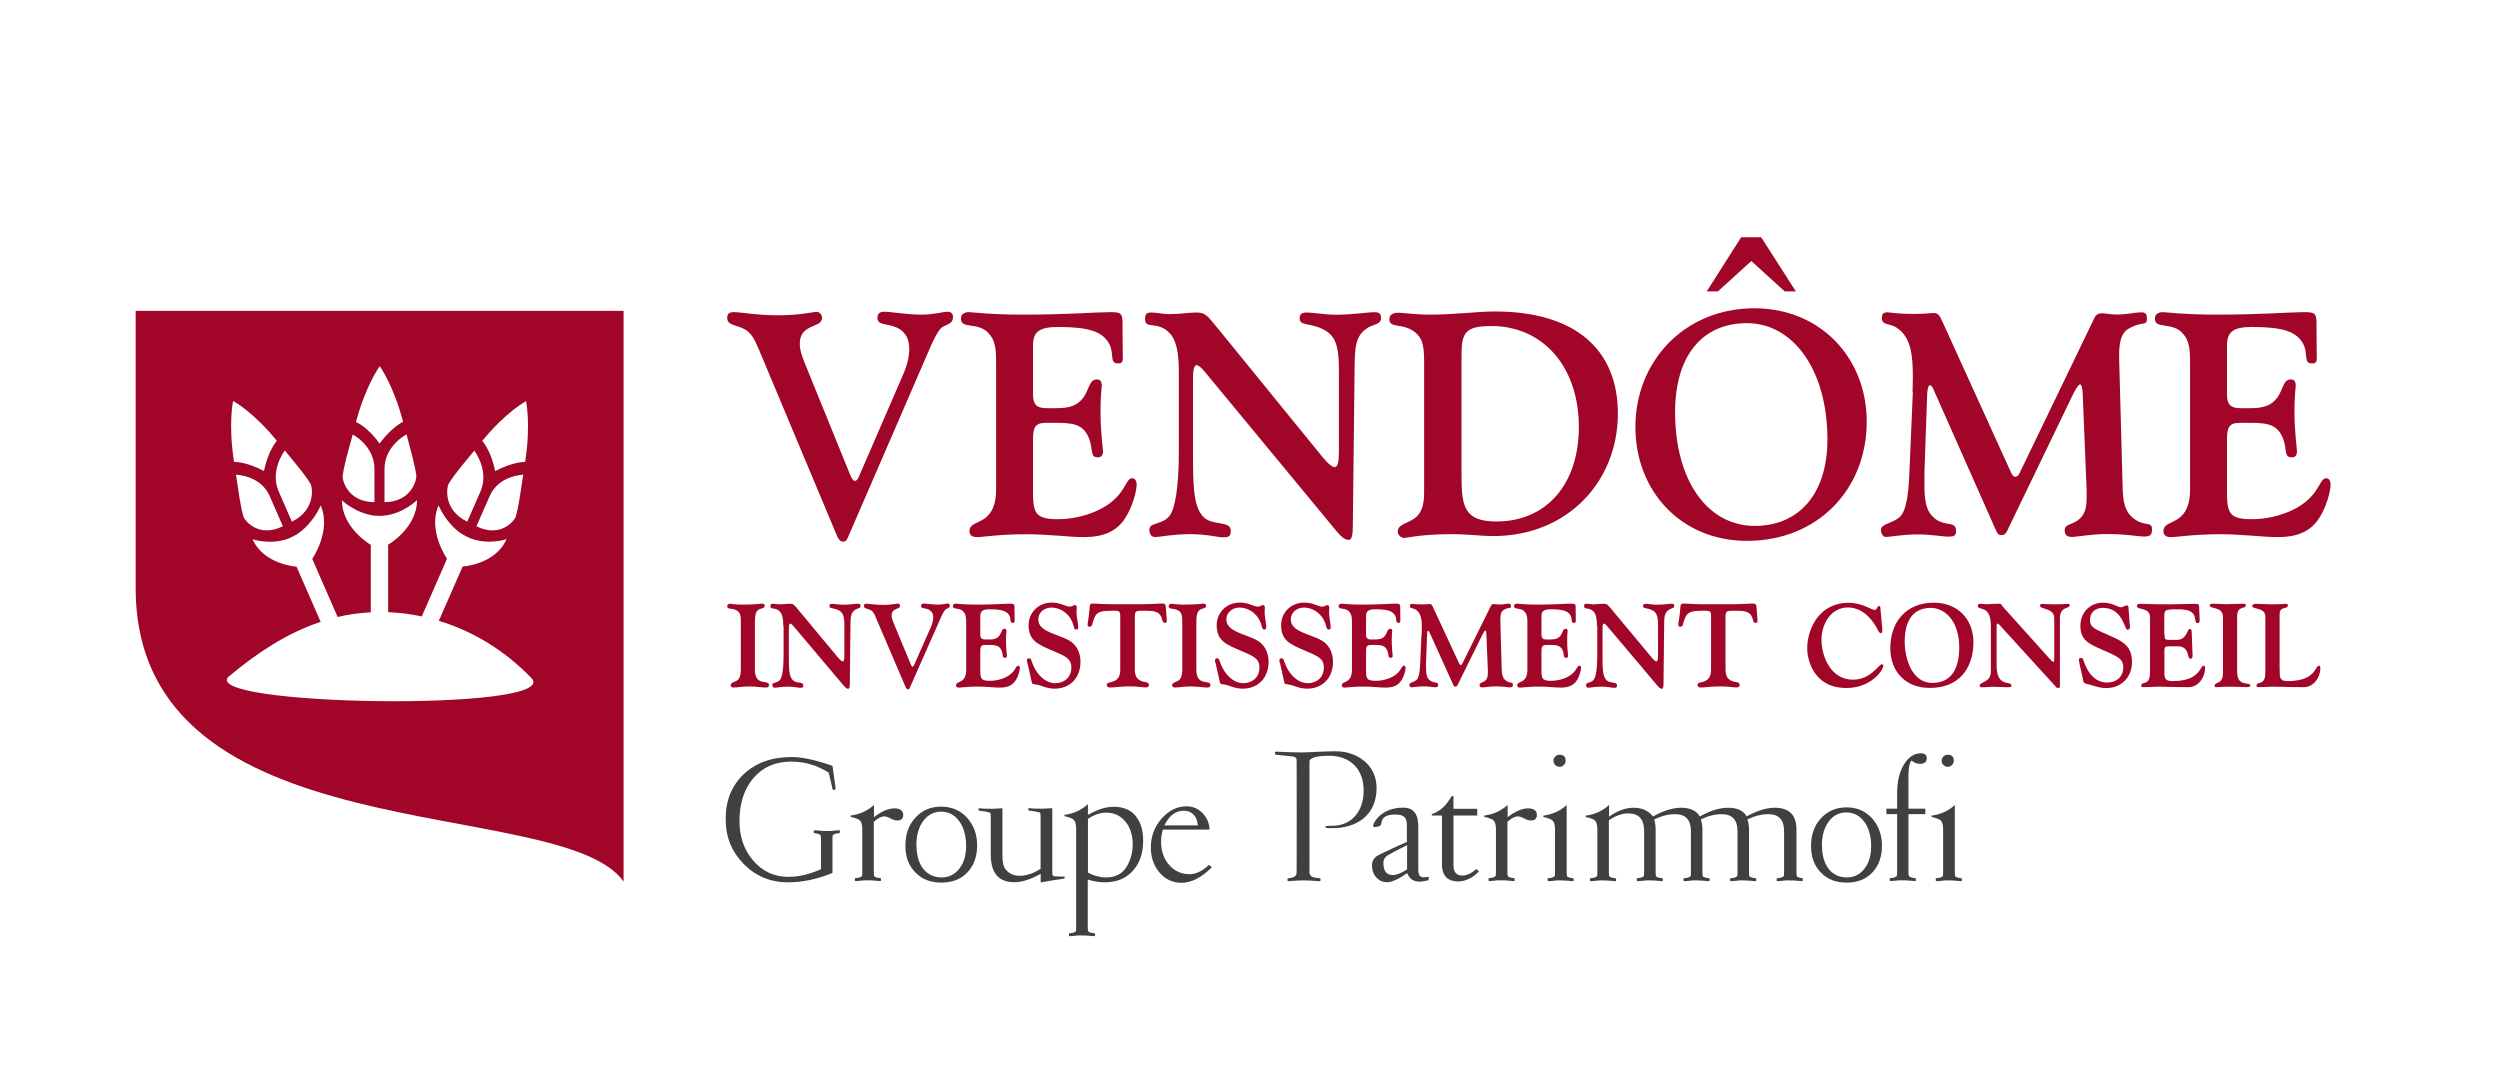 <svg width="332" height="143" viewBox="0 0 332 143" fill="none" xmlns="http://www.w3.org/2000/svg">
<path d="M30.464 89.776C34.118 86.708 38.128 84.06 42.584 82.583L39.376 75.25C39.376 75.25 35.035 74.996 33.545 71.609C33.545 71.609 35.875 72.424 38.319 71.52C38.497 71.457 39.299 71.049 39.503 70.909C41.642 69.471 42.584 67.128 42.584 67.128C44.06 70.476 41.463 74.219 41.463 74.219L44.837 81.934C46.263 81.603 47.727 81.386 49.242 81.323V72.36C49.242 72.36 45.41 70.133 45.41 66.441C45.41 66.441 47.192 68.159 49.7 68.478C49.942 68.516 50.82 68.516 51.024 68.478C53.596 68.198 55.378 66.415 55.378 66.415C55.378 70.145 51.546 72.335 51.546 72.335V81.297C53.061 81.361 54.563 81.552 56.014 81.857L59.362 74.206C59.362 74.206 56.766 70.464 58.242 67.115C58.242 67.115 59.184 69.471 61.31 70.896C61.514 71.036 62.316 71.444 62.507 71.507C64.951 72.411 67.268 71.597 67.268 71.597C65.779 74.983 61.438 75.237 61.438 75.237L58.28 82.443C62.978 83.869 67.179 86.517 70.565 90.043C74.894 94.562 25.652 93.799 30.451 89.763L30.464 89.776ZM30.961 53.252C30.961 53.252 33.57 54.614 36.766 58.535C36.766 58.535 35.595 59.834 35.06 62.545C32.59 61.259 31.075 61.336 31.075 61.336C30.286 56.218 30.961 53.239 30.961 53.239V53.252ZM37.555 69.891C34.271 71.507 32.45 69.038 32.336 68.63C31.916 67.179 31.699 65.397 31.343 63.042C31.343 63.042 34.602 63.105 35.811 65.868C37.02 68.656 37.568 69.891 37.568 69.891H37.555ZM41.247 64.264C41.451 64.595 42.049 67.65 38.764 69.28C38.764 69.28 37.95 67.421 37.008 65.257C35.786 62.481 37.822 59.821 37.822 59.821C39.312 61.654 40.483 62.991 41.247 64.264ZM46.836 57.695C46.836 57.695 49.725 59.184 49.725 62.252V66.683C46.11 66.683 45.435 63.64 45.499 63.245C45.69 61.756 46.212 60.012 46.848 57.695H46.836ZM50.426 48.631C50.426 48.631 52.208 51.024 53.532 56.014C53.532 56.014 52.132 56.613 50.4 58.904C48.847 56.689 47.269 56.04 47.269 56.04C48.618 51.05 50.426 48.631 50.426 48.631ZM55.289 63.194C55.352 63.614 54.678 66.683 51.062 66.683V62.252C51.062 59.197 53.99 57.682 53.99 57.682C54.589 59.974 55.085 61.679 55.289 63.182V63.194ZM59.566 64.276C60.33 63.004 61.489 61.667 62.991 59.846C62.991 59.846 65.015 62.494 63.806 65.269C62.863 67.434 62.049 69.28 62.049 69.28C58.752 67.663 59.362 64.608 59.566 64.276ZM69.483 63.042C69.127 65.397 68.898 67.166 68.49 68.63C68.376 69.038 66.555 71.52 63.271 69.891C63.271 69.891 63.806 68.643 65.028 65.881C66.237 63.105 69.496 63.042 69.496 63.042H69.483ZM69.853 53.265C69.853 53.265 70.527 56.231 69.738 61.349C69.738 61.349 68.223 61.272 65.753 62.558C65.219 59.846 64.047 58.548 64.047 58.548C67.255 54.627 69.853 53.277 69.853 53.277V53.265ZM18.014 41.285V78.064C18.014 113.875 74.486 105.294 82.812 117.07V41.285H18.001H18.014Z" fill="#A10628"/>
<path d="M189.749 116.892C189.189 117.006 188.782 117.083 188.515 117.083C187.713 117.083 187.191 116.726 186.872 115.95C185.714 116.765 184.823 117.159 184.212 117.159C183.601 117.159 183.155 116.943 182.786 116.535C182.404 116.128 182.2 115.593 182.2 114.944C182.2 114.486 182.34 114.104 182.658 113.837C182.799 113.697 183.231 113.455 183.919 113.136L184.835 112.704L185.727 112.296L186.541 111.94L186.834 111.8V109.623C186.834 108.541 186.452 108.171 185.268 108.171C184.161 108.171 183.55 108.515 183.461 109.215L183.435 109.381C183.41 109.546 183.295 109.674 183.117 109.737C182.875 109.788 182.709 109.839 182.582 109.839C182.442 109.839 182.366 109.788 182.366 109.674C182.366 109.355 182.608 108.974 183.066 108.49C183.868 107.675 184.975 107.255 186.35 107.255C187.725 107.255 188.349 108.095 188.349 109.788V115.441C188.349 116.039 188.489 116.383 188.782 116.459C188.858 116.485 188.973 116.51 189.1 116.51C189.151 116.51 189.291 116.485 189.533 116.459L189.724 116.434V116.917L189.749 116.892ZM186.847 112.233L186.605 112.373L185.879 112.729C185.319 112.996 184.823 113.289 184.364 113.544C183.932 113.786 183.715 114.142 183.715 114.588C183.715 115.67 184.123 116.204 184.95 116.204C185.459 116.204 186.083 115.963 186.86 115.453V112.22L186.847 112.233Z" fill="#404040"/>
<path d="M196.42 115.708C195.554 116.599 194.612 117.058 193.619 117.058C192.97 117.058 192.435 116.867 192.079 116.523C191.697 116.166 191.493 115.555 191.493 114.741V108.299H190.144V108.108C190.742 107.917 191.302 107.573 191.786 107.09C192.079 106.797 192.41 106.338 192.804 105.715H193.021V107.408H196.178V108.299H193.021V114.919C193.021 115.81 193.403 116.268 194.23 116.268C194.816 116.268 195.414 115.975 196.063 115.403L196.42 115.721V115.708Z" fill="#404040"/>
<path d="M248.653 115.861C247.788 116.777 246.655 117.21 245.229 117.21C243.803 117.21 242.67 116.777 241.804 115.861C240.939 114.969 240.506 113.811 240.506 112.36C240.506 110.845 240.939 109.61 241.83 108.668C242.696 107.7 243.854 107.217 245.229 107.217C246.604 107.217 247.711 107.7 248.602 108.668C249.468 109.635 249.926 110.845 249.926 112.309C249.926 113.773 249.494 114.969 248.653 115.861ZM247.571 109.126C246.973 108.311 246.171 107.891 245.178 107.891C244.185 107.891 243.434 108.299 242.836 109.126C242.237 109.941 241.944 111.036 241.944 112.334L241.97 112.5C241.995 113.735 242.314 114.715 242.886 115.44C243.485 116.166 244.287 116.523 245.254 116.523C246.222 116.523 246.998 116.141 247.597 115.364C248.195 114.613 248.488 113.607 248.488 112.347C248.488 111.023 248.17 109.928 247.571 109.113V109.126Z" fill="#404040"/>
<path d="M202.873 107.357C202.122 107.357 201.231 107.739 200.213 108.515V106.898C199.347 107.675 198.303 108.159 197.119 108.299V108.49C197.577 108.566 197.934 108.706 198.201 108.846C198.52 109.037 198.66 109.445 198.66 110.107V115.899C198.66 116.103 198.647 116.23 198.634 116.306C198.52 116.459 198.316 116.561 197.883 116.599C197.705 116.612 197.679 116.625 197.679 116.701V116.905C197.679 116.981 197.73 117.006 197.807 117.006C199.067 116.93 198.507 116.905 199.22 116.905H199.398C200.111 116.905 199.767 116.917 201.015 117.006C201.091 117.006 201.142 116.981 201.142 116.905V116.701C201.142 116.625 201.117 116.625 200.938 116.599C200.556 116.561 200.353 116.472 200.238 116.357C200.238 116.357 200.187 116.166 200.187 115.899V109.139C200.722 108.655 201.18 108.413 201.588 108.413C201.753 108.413 201.995 108.49 202.237 108.604L202.619 108.795C202.835 108.897 203.077 108.961 203.293 108.961C203.828 108.961 204.095 108.719 204.095 108.235C204.095 107.637 203.688 107.344 202.835 107.344L202.873 107.357Z" fill="#404040"/>
<path d="M207.113 101.832C207.545 101.832 207.915 101.475 207.915 101.03C207.915 100.495 207.647 100.228 207.1 100.228C206.667 100.228 206.298 100.584 206.298 101.03C206.298 101.475 206.68 101.832 207.113 101.832Z" fill="#404040"/>
<path d="M208.807 116.612C208.425 116.574 208.221 116.485 208.106 116.37C208.106 116.37 208.055 116.179 208.055 115.912V106.911C207.19 107.688 206.146 108.171 204.962 108.311V108.502C205.42 108.579 205.777 108.719 206.044 108.859C206.362 109.05 206.502 109.457 206.502 110.119V115.912C206.502 116.115 206.49 116.243 206.477 116.319C206.362 116.472 206.159 116.574 205.726 116.612C205.548 116.625 205.522 116.637 205.522 116.714V116.917C205.522 116.994 205.573 117.019 205.649 117.019C206.91 116.943 206.35 116.917 207.062 116.917H207.241C207.954 116.917 207.61 116.93 208.857 117.019C208.934 117.019 208.985 116.994 208.985 116.917V116.714C208.985 116.637 208.959 116.637 208.781 116.612H208.807Z" fill="#404040"/>
<path d="M258.659 101.832C259.092 101.832 259.462 101.475 259.462 101.03C259.462 100.495 259.194 100.228 258.647 100.228C258.214 100.228 257.845 100.584 257.845 101.03C257.845 101.475 258.227 101.832 258.659 101.832Z" fill="#404040"/>
<path d="M260.352 116.612C259.971 116.574 259.767 116.485 259.652 116.37C259.652 116.37 259.601 116.179 259.601 115.912V106.911C258.736 107.688 257.692 108.171 256.508 108.311V108.502C256.966 108.579 257.323 108.719 257.59 108.859C257.908 109.05 258.048 109.457 258.048 110.119V115.912C258.048 116.115 258.035 116.243 258.023 116.319C257.908 116.472 257.704 116.574 257.272 116.612C257.093 116.625 257.068 116.637 257.068 116.714V116.917C257.068 116.994 257.119 117.019 257.195 117.019C258.456 116.943 257.895 116.917 258.608 116.917H258.787C259.499 116.917 259.156 116.93 260.403 117.019C260.48 117.019 260.531 116.994 260.531 116.917V116.714C260.531 116.637 260.505 116.637 260.327 116.612H260.352Z" fill="#404040"/>
<path d="M253.465 102.723C253.465 101.908 253.58 101.322 253.847 101.004C254.204 101.297 254.573 101.437 254.955 101.437C255.553 101.437 255.871 101.195 255.871 100.686C255.871 100.253 255.604 100.037 255.095 100.037C254.178 100.037 253.427 100.546 252.829 101.552C252.23 102.545 251.938 103.792 251.938 105.345V107.395H250.512V108.121H251.938V115.899C251.938 116.103 251.925 116.23 251.912 116.306C251.798 116.459 251.594 116.561 251.161 116.599C250.983 116.612 250.957 116.625 250.957 116.701V116.905C250.957 116.981 251.008 117.006 251.085 117.006C252.345 116.93 251.785 116.905 252.498 116.905H252.676C253.389 116.905 253.045 116.917 254.293 117.006C254.369 117.006 254.42 116.981 254.42 116.905V116.701C254.42 116.625 254.395 116.625 254.216 116.599C253.834 116.561 253.631 116.472 253.516 116.357C253.516 116.357 253.44 116.166 253.44 115.899V108.121H255.68V107.395H253.44V102.71L253.465 102.723Z" fill="#404040"/>
<path d="M118.725 107.357C117.974 107.357 117.083 107.739 116.064 108.515V106.898C115.199 107.675 114.155 108.159 112.971 108.299V108.49C113.429 108.566 113.785 108.706 114.053 108.846C114.371 109.037 114.511 109.445 114.511 110.107V115.899C114.511 116.103 114.498 116.23 114.486 116.306C114.371 116.459 114.167 116.561 113.735 116.599C113.556 116.612 113.531 116.625 113.531 116.701V116.905C113.531 116.981 113.582 117.006 113.658 117.006C114.918 116.93 114.358 116.905 115.071 116.905H115.249C115.962 116.905 115.619 116.917 116.866 117.006C116.943 117.006 116.994 116.981 116.994 116.905V116.701C116.994 116.625 116.968 116.625 116.79 116.599C116.408 116.561 116.204 116.472 116.09 116.357C116.09 116.357 116.039 116.166 116.039 115.899V109.139C116.573 108.655 117.032 108.413 117.439 108.413C117.605 108.413 117.847 108.49 118.088 108.604L118.47 108.795C118.687 108.897 118.929 108.961 119.145 108.961C119.68 108.961 119.947 108.719 119.947 108.235C119.947 107.637 119.54 107.344 118.687 107.344L118.725 107.357Z" fill="#404040"/>
<path d="M150.794 108.311C150.106 107.535 149.139 107.14 147.917 107.14C146.924 107.14 145.867 107.458 144.747 108.069L144.479 108.209V106.796C143.601 107.573 142.557 108.069 141.36 108.209V108.4C141.819 108.477 142.188 108.617 142.455 108.77C142.773 108.961 142.913 109.381 142.913 110.043V123.206C142.913 123.473 142.888 123.626 142.888 123.664C142.773 123.792 142.557 123.881 142.162 123.919C141.984 123.932 141.959 123.944 141.959 124.021V124.225C141.959 124.301 142.01 124.326 142.086 124.326C143.346 124.25 142.786 124.225 143.499 124.225H143.677C144.39 124.225 144.034 124.237 145.294 124.326C145.37 124.326 145.421 124.301 145.421 124.225V124.021C145.421 123.944 145.396 123.944 145.218 123.919C144.823 123.881 144.619 123.792 144.505 123.664C144.505 123.664 144.454 123.473 144.454 123.206V116.803C145.23 117.044 145.969 117.172 146.694 117.172C148.26 117.172 149.495 116.688 150.425 115.657C151.354 114.664 151.812 113.289 151.812 111.609C151.812 110.221 151.468 109.126 150.768 108.324L150.794 108.311ZM149.648 115.059C149.062 116.039 148.133 116.523 146.847 116.523C146.071 116.523 145.281 116.306 144.479 115.886V108.744C145.332 108.184 146.109 107.917 146.898 107.917C147.942 107.917 148.795 108.311 149.432 109.088C150.094 109.864 150.425 110.896 150.425 112.13C150.425 113.2 150.157 114.18 149.648 115.059Z" fill="#404040"/>
<path d="M111.405 110.259C110.145 110.335 110.705 110.361 109.992 110.361H109.814C109.101 110.361 109.444 110.348 108.197 110.259C108.12 110.259 108.069 110.285 108.069 110.361V110.565C108.069 110.641 108.095 110.641 108.273 110.666C108.655 110.705 108.859 110.794 108.973 110.908C108.973 110.908 109.024 111.099 109.024 111.367V115.428C107.497 116.115 106.058 116.446 104.683 116.446C102.786 116.446 101.195 115.695 99.96 114.206C98.789 112.818 98.203 111.087 98.203 109.037C98.203 106.644 98.84 104.747 100.075 103.308C101.31 101.87 102.977 101.144 105.04 101.144C106.16 101.144 107.204 101.31 108.184 101.679C108.693 101.87 109.33 102.162 110.055 102.608C110.055 102.608 110.539 104.696 110.552 104.734C110.59 104.912 110.628 104.925 110.705 104.9L110.883 104.849C110.959 104.823 110.985 104.798 110.972 104.67C110.934 104.352 110.87 103.907 110.807 103.486L110.692 102.723C110.692 102.634 110.667 102.557 110.667 102.481L110.552 101.704L110.183 101.577C108.082 100.864 106.402 100.533 105.141 100.533C102.506 100.533 100.393 101.284 98.776 102.799C97.172 104.314 96.37 106.287 96.37 108.744C96.37 111.201 97.172 113.111 98.763 114.74C100.368 116.37 102.341 117.172 104.658 117.172C106.58 117.172 108.528 116.752 110.552 115.924V111.354C110.552 111.15 110.577 111.023 110.577 110.947C110.692 110.794 110.896 110.692 111.329 110.654C111.507 110.641 111.532 110.628 111.532 110.552V110.348C111.532 110.272 111.481 110.246 111.405 110.246V110.259Z" fill="#404040"/>
<path d="M125.014 107.115C123.627 107.115 122.455 107.599 121.577 108.579C120.673 109.534 120.24 110.768 120.24 112.309C120.24 113.849 120.673 114.944 121.551 115.848C122.43 116.777 123.601 117.21 125.014 117.21C126.427 117.21 127.598 116.777 128.477 115.848C129.33 114.944 129.763 113.747 129.763 112.271C129.763 110.794 129.304 109.572 128.426 108.591C127.522 107.611 126.376 107.127 125.014 107.127V107.115ZM127.408 115.351C126.796 116.128 126.02 116.523 125.04 116.523C124.059 116.523 123.257 116.153 122.646 115.428C122.061 114.702 121.742 113.696 121.717 112.449L121.692 112.283C121.692 110.972 121.984 109.877 122.595 109.037C123.206 108.21 124.008 107.789 124.963 107.789C125.956 107.789 126.771 108.21 127.369 109.037C127.98 109.865 128.299 110.959 128.299 112.309C128.299 113.582 128.006 114.6 127.395 115.351H127.408Z" fill="#404040"/>
<path d="M139.908 116.332C139.781 116.306 139.743 116.115 139.743 115.772V107.319L139.501 107.344L138.865 107.37C138.788 107.37 138.623 107.395 138.406 107.395C137.553 107.395 136.942 107.37 136.599 107.319L136.548 107.611L136.789 107.662C136.955 107.688 137.057 107.713 137.133 107.713L137.477 107.764L137.795 107.841C138.012 107.866 138.113 107.891 138.139 107.968C138.164 108.019 138.19 108.184 138.19 108.426V115.377C137.77 115.619 137.464 115.81 137.261 115.886C136.624 116.154 136.013 116.306 135.427 116.306C134.651 116.306 134.04 116.039 133.581 115.504C133.263 115.135 133.123 114.55 133.123 113.697V107.331L132.881 107.357L132.245 107.382C132.168 107.382 132.028 107.408 131.786 107.408C130.933 107.408 130.322 107.382 129.979 107.331L129.928 107.624L130.17 107.675C130.335 107.701 130.462 107.726 130.539 107.726L130.883 107.777L131.201 107.853C131.392 107.879 131.494 107.93 131.545 107.981C131.545 108.032 131.57 108.197 131.57 108.439V113.429C131.57 115.912 132.588 117.159 134.689 117.159C135.707 117.159 136.879 116.79 138.203 116.039V117.185C139.616 116.943 140.609 116.765 141.182 116.701L141.347 116.676L141.398 116.408H141.054C140.494 116.408 140.125 116.383 139.934 116.357L139.908 116.332Z" fill="#404040"/>
<path d="M157.986 116.09C156.891 116.09 155.987 115.695 155.262 114.868C154.549 114.04 154.192 113.022 154.192 111.774C154.192 111.265 154.269 110.73 154.434 110.17H160.621C160.596 109.292 160.277 108.566 159.692 107.981C159.106 107.369 158.381 107.077 157.553 107.077C156.306 107.077 155.211 107.637 154.243 108.732C153.288 109.826 152.83 111.125 152.83 112.564C152.83 113.875 153.225 114.995 154.001 115.899C154.778 116.803 155.758 117.236 156.929 117.236C158.202 117.236 159.539 116.548 160.927 115.186L160.558 114.842C159.705 115.67 158.826 116.09 157.999 116.09H157.986ZM157.158 107.662C158.279 107.662 158.941 108.324 159.081 109.61H154.625C155.262 108.324 156.115 107.662 157.158 107.662Z" fill="#404040"/>
<path d="M177.413 99.769C175.873 99.769 173.759 99.922 172.805 99.922C171.748 99.922 170.564 99.871 169.52 99.82C169.342 99.82 169.316 99.846 169.316 99.922V100.101C169.316 100.177 169.342 100.202 169.469 100.228C170.068 100.304 171.137 100.381 171.659 100.457C172.143 100.533 172.194 100.737 172.194 101.03C172.194 101.374 172.219 114.308 172.194 115.797C172.194 116.281 171.977 116.536 171.188 116.625C171.01 116.65 170.984 116.65 170.984 116.727V116.918C170.984 116.994 171.035 117.019 171.111 117.019C172.372 116.943 172.334 116.918 173.046 116.918C173.288 116.918 173.53 116.918 173.785 116.93C174.129 116.943 174.498 116.968 175.236 117.019C175.312 117.019 175.363 116.994 175.363 116.918V116.727C175.363 116.65 175.338 116.65 175.16 116.625C174.409 116.548 173.938 116.447 173.899 115.874V101.144C173.899 100.597 174.982 100.368 176.522 100.368C179.195 100.368 181.092 102.01 181.092 105.002C181.092 107.993 179.246 109.661 176.955 109.661C176.051 109.661 176 109.712 176 109.827C176 109.941 176.076 109.979 176.98 109.979C180.01 109.979 182.811 108.388 182.811 104.645C182.811 101.565 180.226 99.769 177.4 99.769H177.413Z" fill="#404040"/>
<path d="M239.322 116.612C238.94 116.574 238.736 116.485 238.622 116.37C238.622 116.37 238.571 116.179 238.571 115.912V110.17C238.571 108.235 237.603 107.268 235.694 107.268C234.586 107.268 233.338 107.65 231.963 108.413C231.518 107.65 230.69 107.268 229.481 107.268C228.373 107.268 227.113 107.649 225.738 108.426C225.293 107.662 224.478 107.268 223.269 107.268C222.161 107.268 220.901 107.649 219.526 108.426C218.902 107.649 218.049 107.268 216.941 107.268C215.898 107.268 214.815 107.65 213.682 108.452V106.911C212.817 107.688 211.773 108.171 210.589 108.311V108.502C211.047 108.579 211.404 108.719 211.671 108.859C211.989 109.05 212.129 109.457 212.129 110.119V115.912C212.129 116.115 212.117 116.243 212.104 116.319C211.989 116.472 211.786 116.574 211.353 116.612C211.174 116.625 211.149 116.637 211.149 116.714V116.917C211.149 116.994 211.2 117.019 211.276 117.019C212.537 116.943 211.977 116.917 212.689 116.917H212.868C213.581 116.917 213.237 116.93 214.484 117.019C214.561 117.019 214.612 116.994 214.612 116.917V116.714C214.612 116.637 214.586 116.637 214.408 116.612C214.026 116.574 213.822 116.485 213.708 116.37C213.708 116.37 213.657 116.179 213.657 115.912V108.935C214.574 108.311 215.439 108.019 216.216 108.019C217.642 108.019 218.342 108.795 218.342 110.387V115.912C218.342 116.115 218.329 116.243 218.316 116.319C218.202 116.472 217.998 116.574 217.565 116.612C217.387 116.625 217.362 116.637 217.362 116.714V116.917C217.362 116.994 217.412 117.019 217.489 117.019C218.749 116.943 218.189 116.917 218.902 116.917H219.08C219.793 116.917 219.449 116.93 220.697 117.019C220.773 117.019 220.824 116.994 220.824 116.917V116.714C220.824 116.637 220.799 116.637 220.621 116.612C220.239 116.574 220.035 116.485 219.92 116.37C219.92 116.37 219.869 116.179 219.869 115.912V110.17C219.869 109.635 219.793 109.177 219.678 108.821C220.621 108.362 221.563 108.121 222.454 108.121C223.854 108.121 224.554 108.872 224.554 110.387V115.912C224.554 116.115 224.542 116.243 224.529 116.319C224.414 116.472 224.211 116.574 223.778 116.612C223.599 116.625 223.574 116.637 223.574 116.714V116.917C223.574 116.994 223.625 117.019 223.701 117.019C224.962 116.943 224.402 116.917 225.114 116.917H225.293C226.006 116.917 225.662 116.93 226.909 117.019C226.986 117.019 227.037 116.994 227.037 116.917V116.714C227.037 116.637 227.011 116.637 226.833 116.612C226.451 116.574 226.247 116.485 226.133 116.37C226.133 116.37 226.082 116.179 226.082 115.912V110.17C226.082 109.661 226.006 109.228 225.878 108.846V108.821C226.808 108.362 227.75 108.121 228.641 108.121C230.041 108.121 230.741 108.872 230.741 110.387V115.912C230.741 116.115 230.729 116.243 230.716 116.319C230.601 116.472 230.398 116.574 229.965 116.612C229.787 116.625 229.761 116.637 229.761 116.714V116.917C229.761 116.994 229.812 117.019 229.888 117.019C231.149 116.943 230.589 116.917 231.301 116.917H231.48C232.193 116.917 231.849 116.93 233.096 117.019C233.173 117.019 233.224 116.994 233.224 116.917V116.714C233.224 116.637 233.198 116.637 233.02 116.612C232.638 116.574 232.434 116.485 232.32 116.37C232.32 116.37 232.269 116.179 232.269 115.912V110.17C232.269 109.648 232.193 109.203 232.053 108.821C232.995 108.362 233.937 108.121 234.828 108.121C236.228 108.121 236.928 108.872 236.928 110.387V115.912C236.928 116.115 236.916 116.243 236.903 116.319C236.788 116.472 236.585 116.574 236.152 116.612C235.974 116.625 235.948 116.637 235.948 116.714V116.917C235.948 116.994 235.999 117.019 236.075 117.019C237.336 116.943 236.776 116.917 237.489 116.917H237.667C238.38 116.917 238.036 116.93 239.284 117.019C239.36 117.019 239.411 116.994 239.411 116.917V116.714C239.411 116.637 239.385 116.637 239.207 116.612H239.322Z" fill="#404040"/>
<path d="M97.924 81.132C97.364 80.686 96.574 81.017 96.574 80.508C96.574 80.317 96.701 80.177 96.969 80.177C97.109 80.177 97.618 80.292 98.496 80.292C100.279 80.292 101.119 80.164 101.221 80.164C101.437 80.164 101.552 80.279 101.552 80.457C101.552 80.865 100.954 80.724 100.61 81.068C100.317 81.361 100.253 81.883 100.253 82.634V88.897C100.253 89.776 100.508 90.298 101.055 90.476C101.552 90.654 102.125 90.54 102.125 90.96C102.125 91.214 101.972 91.303 101.692 91.303C101.221 91.303 100.482 91.163 99.515 91.163C98.547 91.163 97.822 91.303 97.414 91.303C97.16 91.303 97.032 91.176 97.032 91.023C97.032 90.667 97.376 90.642 97.835 90.4C98.178 90.209 98.382 89.712 98.382 88.936V82.787C98.382 81.896 98.369 81.45 97.936 81.119L97.924 81.132Z" fill="#A10628"/>
<path d="M104.021 83.13C104.021 82.176 103.894 81.552 103.55 81.195C102.939 80.572 102.315 81.043 102.315 80.508C102.315 80.241 102.405 80.177 102.634 80.177C102.914 80.177 103.232 80.253 103.576 80.253C104.047 80.253 104.505 80.177 104.925 80.177C105.345 80.177 105.473 80.33 105.893 80.839L111.29 87.319C111.583 87.675 111.812 87.841 111.914 87.841C112.067 87.841 112.131 87.586 112.131 87.09V83.092C112.131 82.138 112.054 81.475 111.52 81.132C110.769 80.648 110.145 80.915 110.145 80.47C110.145 80.279 110.259 80.19 110.488 80.19C110.87 80.19 111.38 80.304 112.016 80.304C112.869 80.304 113.544 80.177 113.964 80.177C114.18 80.177 114.282 80.241 114.282 80.457C114.282 80.839 113.875 80.724 113.48 81.043C112.996 81.425 112.958 81.934 112.945 82.85L112.856 90.807C112.856 91.24 112.793 91.469 112.653 91.469C112.36 91.469 112.156 91.176 111.774 90.731L105.333 83.105C105.18 82.914 105.002 82.812 104.951 82.812C104.823 82.812 104.76 83.029 104.76 83.474V87.128C104.76 88.77 104.772 89.814 105.282 90.323C105.753 90.794 106.682 90.501 106.682 91.011C106.682 91.303 106.567 91.342 106.275 91.342C106.02 91.342 105.473 91.189 104.632 91.189C103.729 91.189 103.13 91.329 102.863 91.329C102.659 91.329 102.57 91.189 102.57 90.947C102.57 90.591 103.232 90.731 103.588 90.272C103.869 89.929 104.06 88.859 104.06 87.09V83.156L104.021 83.13Z" fill="#A10628"/>
<path d="M116.281 81.908C116.077 81.424 115.886 81.106 115.428 80.941C115.008 80.788 114.728 80.788 114.728 80.457C114.728 80.253 114.842 80.177 115.059 80.177C115.453 80.177 116.217 80.33 117.286 80.33C118.445 80.33 119.094 80.151 119.247 80.151C119.4 80.151 119.527 80.291 119.527 80.444C119.527 80.699 119.311 80.737 118.967 80.903C118.572 81.081 118.407 81.31 118.407 81.755C118.407 82.048 118.521 82.341 118.636 82.647L120.953 88.235C121.029 88.439 121.131 88.528 121.182 88.528C121.258 88.528 121.335 88.452 121.398 88.299L123.639 83.232C123.855 82.748 123.932 82.303 123.932 81.997C123.932 81.412 123.652 81.03 123.079 80.864C122.684 80.75 122.315 80.788 122.315 80.47C122.315 80.253 122.43 80.151 122.659 80.151C123.079 80.151 123.728 80.291 124.543 80.291C125.205 80.291 125.638 80.151 125.841 80.151C126.045 80.151 126.134 80.228 126.134 80.419C126.134 80.699 125.943 80.75 125.638 80.89C125.498 80.953 125.281 81.272 125.027 81.832L120.825 91.329C120.762 91.469 120.736 91.545 120.571 91.545C120.444 91.545 120.354 91.456 120.278 91.278L116.268 81.908H116.281Z" fill="#A10628"/>
<path d="M127.904 81.17C127.344 80.648 126.542 81.017 126.542 80.495C126.542 80.292 126.682 80.164 126.949 80.164C127.089 80.164 127.981 80.292 129.661 80.292C131.94 80.292 133.416 80.164 134.104 80.164C134.639 80.164 134.728 80.215 134.728 80.724V81.055C134.728 81.819 134.74 82.278 134.74 82.392C134.74 82.634 134.715 82.71 134.486 82.71C134.066 82.71 134.295 82.278 134.078 81.806C133.747 81.132 133.009 80.915 131.456 80.915C130.527 80.915 130.183 81.132 130.183 81.819V84.263C130.183 84.735 130.374 84.925 130.858 84.925H131.354C132.029 84.925 132.424 84.798 132.729 84.391C133.022 83.984 133.022 83.5 133.404 83.5C133.595 83.5 133.658 83.614 133.658 83.831C133.658 83.92 133.595 84.302 133.595 85.027C133.595 86.199 133.722 86.873 133.722 87.064C133.722 87.268 133.633 87.357 133.455 87.357C133.06 87.357 133.226 86.975 133.035 86.466C132.78 85.804 132.36 85.651 131.456 85.651H130.845C130.259 85.651 130.183 85.88 130.183 86.53V88.974C130.183 90.081 130.259 90.412 131.443 90.412C132.5 90.412 133.595 90.056 134.231 89.508C134.906 88.948 134.906 88.401 135.224 88.401C135.352 88.401 135.441 88.528 135.441 88.719C135.441 89.05 135.224 89.865 134.83 90.425C134.397 91.049 133.735 91.316 132.754 91.316C132.003 91.316 131.01 91.176 129.826 91.176C128.49 91.176 127.65 91.316 127.344 91.316C127.089 91.316 126.962 91.202 126.962 91.036C126.962 90.68 127.293 90.654 127.688 90.425C128.121 90.145 128.312 89.674 128.312 88.948V82.799C128.312 82.036 128.299 81.565 127.891 81.183L127.904 81.17Z" fill="#A10628"/>
<path d="M136.434 88.057C136.383 87.879 136.37 87.79 136.37 87.777C136.37 87.548 136.421 87.421 136.688 87.421C137.007 87.421 136.918 87.892 137.478 88.885C138.14 90.043 139.145 90.731 140.126 90.731C141.322 90.731 142.277 89.942 142.277 88.656C142.277 87.37 141.373 87.103 139.706 86.377C137.796 85.562 136.599 85.053 136.599 83.016C136.599 81.438 137.809 80.024 139.693 80.024C140.902 80.024 141.475 80.559 142.048 80.559C142.43 80.559 142.544 80.355 142.71 80.355C142.926 80.355 142.99 80.47 142.99 80.699C142.99 80.877 142.965 81.043 142.965 81.246C142.965 81.972 143.181 82.723 143.181 83.271C143.181 83.5 143.13 83.602 142.952 83.602C142.494 83.602 142.761 83.143 142.15 82.125C141.602 81.234 140.609 80.686 139.629 80.686C138.649 80.686 137.885 81.374 137.885 82.227C137.885 83.194 138.611 83.691 140.087 84.251C141.144 84.658 141.984 84.926 142.544 85.473C143.155 86.071 143.486 86.899 143.486 87.905C143.486 90.069 142.048 91.456 140.049 91.456C138.993 91.456 138.267 90.998 137.63 90.909C137.045 90.82 137.083 90.884 136.956 90.323L136.459 88.07L136.434 88.057Z" fill="#A10628"/>
<path d="M147.726 81.106C146.44 81.106 145.714 81.195 145.384 81.934C144.989 82.787 145.142 83.232 144.683 83.232C144.505 83.232 144.429 83.118 144.429 82.888C144.429 82.748 144.607 82.035 144.696 80.801C144.722 80.304 144.76 80.151 145.154 80.151C145.574 80.151 146.453 80.24 147.739 80.24H151.456C152.805 80.24 153.709 80.151 154.219 80.151C154.664 80.151 154.779 80.177 154.817 80.622L154.944 82.226V82.367C154.944 82.659 154.944 82.71 154.728 82.71C154.308 82.71 154.448 82.379 154.168 81.832C153.849 81.221 153.289 81.106 152.029 81.106H151.902C150.896 81.106 150.705 81.119 150.705 81.857V88.872C150.705 89.686 150.909 90.158 151.558 90.438C152.016 90.641 152.576 90.514 152.576 90.96C152.576 91.176 152.436 91.291 152.169 91.291C151.774 91.291 151.023 91.151 149.941 91.151C148.795 91.151 147.917 91.303 147.42 91.303C147.14 91.303 146.975 91.163 146.975 90.972C146.975 90.59 147.42 90.68 147.904 90.476C148.515 90.221 148.77 89.725 148.77 88.923V81.819C148.77 81.157 148.655 81.093 147.739 81.093L147.726 81.106Z" fill="#A10628"/>
<path d="M156.548 81.132C155.988 80.686 155.198 81.017 155.198 80.508C155.198 80.317 155.326 80.177 155.593 80.177C155.733 80.177 156.242 80.292 157.121 80.292C158.903 80.292 159.743 80.164 159.845 80.164C160.061 80.164 160.176 80.279 160.176 80.457C160.176 80.865 159.578 80.724 159.234 81.068C158.941 81.361 158.877 81.883 158.877 82.634V88.897C158.877 89.776 159.132 90.298 159.679 90.476C160.176 90.654 160.749 90.54 160.749 90.96C160.749 91.214 160.596 91.303 160.316 91.303C159.845 91.303 159.107 91.163 158.139 91.163C157.171 91.163 156.446 91.303 156.038 91.303C155.784 91.303 155.657 91.176 155.657 91.023C155.657 90.667 156 90.642 156.459 90.4C156.802 90.209 157.006 89.712 157.006 88.936V82.787C157.006 81.896 156.993 81.45 156.56 81.119L156.548 81.132Z" fill="#A10628"/>
<path d="M161.411 88.057C161.36 87.879 161.348 87.79 161.348 87.777C161.348 87.548 161.399 87.421 161.666 87.421C161.984 87.421 161.895 87.892 162.455 88.885C163.117 90.043 164.123 90.731 165.103 90.731C166.3 90.731 167.255 89.942 167.255 88.656C167.255 87.37 166.351 87.103 164.683 86.377C162.773 85.562 161.577 85.053 161.577 83.016C161.577 81.438 162.786 80.024 164.67 80.024C165.88 80.024 166.465 80.559 167.025 80.559C167.407 80.559 167.522 80.355 167.687 80.355C167.904 80.355 167.968 80.47 167.968 80.699C167.968 80.877 167.942 81.043 167.942 81.246C167.942 81.972 168.158 82.723 168.158 83.271C168.158 83.5 168.108 83.602 167.929 83.602C167.471 83.602 167.738 83.143 167.127 82.125C166.58 81.234 165.587 80.686 164.607 80.686C163.626 80.686 162.863 81.374 162.863 82.227C162.863 83.194 163.588 83.691 165.065 84.251C166.122 84.658 166.962 84.926 167.522 85.473C168.133 86.071 168.464 86.899 168.464 87.905C168.464 90.069 167.025 91.456 165.027 91.456C163.97 91.456 163.245 90.998 162.608 90.909C162.022 90.82 162.061 90.884 161.933 90.323L161.437 88.07L161.411 88.057Z" fill="#A10628"/>
<path d="M169.966 88.057C169.915 87.879 169.902 87.79 169.902 87.777C169.902 87.548 169.953 87.421 170.221 87.421C170.539 87.421 170.45 87.892 171.01 88.885C171.672 90.043 172.678 90.731 173.658 90.731C174.855 90.731 175.809 89.942 175.809 88.656C175.809 87.37 174.905 87.103 173.238 86.377C171.328 85.562 170.131 85.053 170.131 83.016C170.131 81.438 171.341 80.024 173.225 80.024C174.434 80.024 175.007 80.559 175.58 80.559C175.962 80.559 176.077 80.355 176.242 80.355C176.459 80.355 176.522 80.47 176.522 80.699C176.522 80.877 176.497 81.043 176.497 81.246C176.497 81.972 176.713 82.723 176.713 83.271C176.713 83.5 176.662 83.602 176.484 83.602C176.026 83.602 176.293 83.143 175.682 82.125C175.135 81.234 174.142 80.686 173.161 80.686C172.181 80.686 171.417 81.374 171.417 82.227C171.417 83.194 172.143 83.691 173.62 84.251C174.676 84.658 175.517 84.926 176.077 85.473C176.688 86.071 177.019 86.899 177.019 87.905C177.019 90.069 175.58 91.456 173.581 91.456C172.525 91.456 171.786 90.998 171.163 90.909C170.577 90.82 170.615 90.884 170.488 90.323L169.991 88.07L169.966 88.057Z" fill="#A10628"/>
<path d="M179.131 81.17C178.571 80.648 177.769 81.017 177.769 80.495C177.769 80.292 177.909 80.164 178.176 80.164C178.316 80.164 179.207 80.292 180.888 80.292C183.166 80.292 184.643 80.164 185.331 80.164C185.865 80.164 185.954 80.215 185.954 80.724V81.055C185.954 81.819 185.967 82.278 185.967 82.392C185.967 82.634 185.942 82.71 185.712 82.71C185.292 82.71 185.521 82.278 185.305 81.806C184.974 81.132 184.236 80.915 182.683 80.915C181.753 80.915 181.409 81.132 181.409 81.819V84.263C181.409 84.735 181.6 84.925 182.084 84.925H182.581C183.255 84.925 183.65 84.798 183.956 84.391C184.248 83.984 184.248 83.5 184.63 83.5C184.821 83.5 184.885 83.614 184.885 83.831C184.885 83.92 184.821 84.302 184.821 85.027C184.821 86.199 184.949 86.873 184.949 87.064C184.949 87.268 184.859 87.357 184.681 87.357C184.287 87.357 184.452 86.975 184.261 86.466C184.007 85.804 183.586 85.651 182.683 85.651H182.071C181.486 85.651 181.409 85.88 181.409 86.53V88.974C181.409 90.081 181.486 90.412 182.67 90.412C183.726 90.412 184.821 90.056 185.458 89.508C186.133 88.948 186.133 88.401 186.451 88.401C186.578 88.401 186.667 88.528 186.667 88.719C186.667 89.05 186.451 89.865 186.056 90.425C185.623 91.049 184.961 91.316 183.981 91.316C183.23 91.316 182.237 91.176 181.053 91.176C179.716 91.176 178.876 91.316 178.571 91.316C178.316 91.316 178.189 91.202 178.189 91.036C178.189 90.68 178.52 90.654 178.914 90.425C179.347 90.145 179.538 89.674 179.538 88.948V82.799C179.538 82.036 179.525 81.565 179.118 81.183L179.131 81.17Z" fill="#A10628"/>
<path d="M188.806 84.136C188.806 83.958 188.819 83.716 188.819 83.385C188.819 82.329 188.73 81.552 188.157 81.068C187.686 80.661 187.24 80.89 187.24 80.47C187.24 80.266 187.317 80.19 187.533 80.19C187.61 80.19 188.03 80.266 188.832 80.266C189.417 80.266 189.761 80.215 189.837 80.215C190.067 80.215 190.156 80.304 190.309 80.648L193.771 88.095C193.835 88.236 193.899 88.312 193.988 88.312C194.064 88.312 194.14 88.248 194.204 88.121L197.985 80.47C198.074 80.279 198.176 80.215 198.405 80.215C198.545 80.215 198.787 80.279 199.131 80.279C199.665 80.279 200.073 80.164 200.34 80.164C200.569 80.164 200.658 80.228 200.658 80.495C200.658 80.852 200.404 80.61 199.742 80.966C199.36 81.17 199.245 81.59 199.245 82.303V82.443L199.424 88.732C199.436 89.534 199.513 90.031 200.009 90.4C200.544 90.794 200.913 90.514 200.913 90.922C200.913 91.202 200.824 91.278 200.506 91.278C200.226 91.278 199.615 91.151 198.685 91.151C197.756 91.151 197.145 91.291 196.865 91.291C196.61 91.291 196.483 91.202 196.483 90.96C196.483 90.667 196.801 90.692 197.107 90.489C197.501 90.221 197.59 89.89 197.59 89.318V88.987L197.387 84.111C197.374 83.856 197.31 83.729 197.259 83.729C197.196 83.729 197.081 83.869 196.941 84.136L193.631 90.832C193.542 91.036 193.478 91.189 193.275 91.189C193.071 91.189 193.046 91.049 192.931 90.807L189.876 84.06C189.799 83.882 189.748 83.767 189.659 83.767C189.583 83.767 189.532 83.907 189.519 84.174L189.379 88.07V88.745C189.379 89.623 189.506 90.183 190.118 90.501C190.538 90.705 190.983 90.527 190.983 90.985C190.983 91.214 190.856 91.265 190.601 91.265C190.27 91.265 189.748 91.151 189.048 91.151C188.233 91.151 187.673 91.278 187.406 91.278C187.291 91.278 187.164 91.125 187.164 90.934C187.164 90.616 187.788 90.603 188.132 90.272C188.424 89.992 188.552 89.267 188.603 88.095L188.781 84.111L188.806 84.136Z" fill="#A10628"/>
<path d="M202.429 81.17C201.868 80.648 201.066 81.017 201.066 80.495C201.066 80.292 201.206 80.164 201.474 80.164C201.614 80.164 202.505 80.292 204.185 80.292C206.464 80.292 207.941 80.164 208.628 80.164C209.163 80.164 209.252 80.215 209.252 80.724V81.055C209.252 81.819 209.265 82.278 209.265 82.392C209.265 82.634 209.239 82.71 209.01 82.71C208.59 82.71 208.819 82.278 208.603 81.806C208.272 81.132 207.534 80.915 205.98 80.915C205.051 80.915 204.707 81.132 204.707 81.819V84.263C204.707 84.735 204.898 84.925 205.382 84.925H205.879C206.553 84.925 206.948 84.798 207.253 84.391C207.546 83.984 207.546 83.5 207.928 83.5C208.119 83.5 208.183 83.614 208.183 83.831C208.183 83.92 208.119 84.302 208.119 85.027C208.119 86.199 208.246 86.873 208.246 87.064C208.246 87.268 208.157 87.357 207.979 87.357C207.584 87.357 207.75 86.975 207.559 86.466C207.304 85.804 206.884 85.651 205.98 85.651H205.369C204.784 85.651 204.707 85.88 204.707 86.53V88.974C204.707 90.081 204.784 90.412 205.968 90.412C207.024 90.412 208.119 90.056 208.756 89.508C209.43 88.948 209.43 88.401 209.749 88.401C209.876 88.401 209.965 88.528 209.965 88.719C209.965 89.05 209.749 89.865 209.354 90.425C208.921 91.049 208.259 91.316 207.279 91.316C206.528 91.316 205.535 91.176 204.351 91.176C203.014 91.176 202.174 91.316 201.868 91.316C201.614 91.316 201.487 91.202 201.487 91.036C201.487 90.68 201.818 90.654 202.212 90.425C202.645 90.145 202.836 89.674 202.836 88.948V82.799C202.836 82.036 202.823 81.565 202.416 81.183L202.429 81.17Z" fill="#A10628"/>
<path d="M212.078 83.13C212.078 82.176 211.951 81.552 211.607 81.195C210.996 80.572 210.372 81.043 210.372 80.508C210.372 80.241 210.461 80.177 210.69 80.177C210.97 80.177 211.289 80.253 211.632 80.253C212.103 80.253 212.562 80.177 212.982 80.177C213.402 80.177 213.529 80.33 213.949 80.839L219.347 87.319C219.64 87.675 219.869 87.841 219.971 87.841C220.124 87.841 220.187 87.586 220.187 87.09V83.092C220.187 82.138 220.111 81.475 219.576 81.132C218.825 80.648 218.201 80.915 218.201 80.47C218.201 80.279 218.316 80.19 218.545 80.19C218.927 80.19 219.436 80.304 220.073 80.304C220.926 80.304 221.6 80.177 222.021 80.177C222.237 80.177 222.339 80.241 222.339 80.457C222.339 80.839 221.931 80.724 221.537 81.043C221.053 81.425 221.015 81.934 221.002 82.85L220.913 90.807C220.913 91.24 220.849 91.469 220.709 91.469C220.416 91.469 220.213 91.176 219.831 90.731L213.389 83.105C213.236 82.914 213.058 82.812 213.007 82.812C212.88 82.812 212.816 83.029 212.816 83.474V87.128C212.816 88.77 212.829 89.814 213.338 90.323C213.809 90.794 214.739 90.501 214.739 91.011C214.739 91.303 214.624 91.342 214.331 91.342C214.077 91.342 213.529 91.189 212.689 91.189C211.785 91.189 211.187 91.329 210.919 91.329C210.716 91.329 210.627 91.189 210.627 90.947C210.627 90.591 211.289 90.731 211.645 90.272C211.925 89.929 212.116 88.859 212.116 87.09V83.156L212.078 83.13Z" fill="#A10628"/>
<path d="M226.171 81.106C224.885 81.106 224.16 81.195 223.829 81.934C223.434 82.787 223.6 83.232 223.129 83.232C222.95 83.232 222.874 83.118 222.874 82.888C222.874 82.748 223.052 82.035 223.141 80.801C223.167 80.304 223.205 80.151 223.6 80.151C224.02 80.151 224.898 80.24 226.184 80.24H229.901C231.251 80.24 232.155 80.151 232.664 80.151C233.097 80.151 233.224 80.177 233.262 80.622L233.389 82.226V82.367C233.389 82.659 233.389 82.71 233.173 82.71C232.753 82.71 232.893 82.379 232.613 81.832C232.295 81.221 231.734 81.106 230.474 81.106H230.347C229.341 81.106 229.15 81.119 229.15 81.857V88.872C229.15 89.686 229.354 90.158 230.003 90.438C230.461 90.641 231.022 90.514 231.022 90.96C231.022 91.176 230.882 91.291 230.614 91.291C230.22 91.291 229.468 91.151 228.386 91.151C227.241 91.151 226.362 91.303 225.866 91.303C225.586 91.303 225.433 91.163 225.433 90.972C225.433 90.59 225.866 90.68 226.362 90.476C226.973 90.221 227.228 89.725 227.228 88.923V81.819C227.228 81.157 227.113 81.093 226.197 81.093L226.171 81.106Z" fill="#A10628"/>
<path d="M249.964 83.55C249.977 83.703 250.04 84.072 249.773 84.072C249.531 84.072 249.417 83.741 249.315 83.538C248.538 82.035 247.189 80.673 245.407 80.673C243.141 80.673 241.893 82.863 241.893 84.963C241.893 87.166 243.128 90.26 246.069 90.26C248.462 90.26 249.506 88.21 249.9 88.21C249.977 88.21 250.117 88.286 250.117 88.375C250.117 88.999 248.487 91.367 245.203 91.367C240.684 91.367 239.996 87.37 239.996 86.135C239.996 83.512 241.587 80.05 245.47 80.05C247.329 80.05 248.526 81.004 248.984 81.004C249.277 81.004 249.289 80.482 249.506 80.482C249.582 80.482 249.697 80.495 249.697 80.572L249.977 83.538L249.964 83.55Z" fill="#A10628"/>
<path d="M256.776 80.037C259.78 80.012 262.072 82.023 262.072 85.333C262.072 87.523 261.129 91.355 256.216 91.355C253.122 91.355 251.034 89.241 251.034 86.071C251.034 82.647 253.084 80.063 256.763 80.037H256.776ZM256.674 90.693C259.322 90.642 260.187 88.554 260.187 85.957C260.187 82.507 258.303 80.686 256.317 80.725C253.708 80.775 252.944 82.927 252.944 85.193C252.944 87.459 253.911 90.743 256.674 90.693Z" fill="#A10628"/>
<path d="M264.389 83.181C264.389 80.177 262.657 81.195 262.657 80.444C262.657 80.304 262.734 80.177 262.925 80.177C263.217 80.177 263.497 80.241 263.79 80.241C264.185 80.241 264.592 80.177 265.407 80.177C265.904 80.177 265.713 80.292 265.993 80.584L272.192 87.484C272.396 87.701 272.574 87.892 272.676 87.892C272.778 87.892 272.803 87.701 272.803 87.319V82.112C272.803 80.686 270.919 80.966 270.919 80.457C270.919 80.343 270.97 80.19 271.161 80.19C271.403 80.19 271.849 80.253 272.918 80.253C273.886 80.253 274.433 80.19 274.573 80.19C274.866 80.19 274.866 80.343 274.866 80.393C274.866 80.865 273.555 80.483 273.555 82.125V90.896C273.555 91.24 273.555 91.367 273.364 91.367C273.147 91.367 273.071 91.278 272.969 91.151L265.56 83.016C265.458 82.889 265.356 82.812 265.28 82.812C265.191 82.812 265.152 82.927 265.152 83.067V88.388C265.152 91.393 267.126 90.323 267.126 91.062C267.126 91.278 266.744 91.265 266.54 91.265C265.789 91.265 265.267 91.202 264.72 91.202C264.223 91.202 263.816 91.265 263.396 91.265C263.23 91.265 262.912 91.342 262.912 91.074C262.912 90.451 264.389 90.731 264.389 89.139V83.194V83.181Z" fill="#A10628"/>
<path d="M276.151 88.045C276.1 87.828 275.947 87.37 276.342 87.37C276.584 87.37 276.622 87.51 276.686 87.714C277.182 89.216 278.137 90.642 279.843 90.642C281.04 90.642 281.969 89.891 281.969 88.643C281.969 87.319 281.001 87.115 278.519 85.995C277.195 85.397 276.278 84.786 276.278 83.143C276.278 81.348 277.513 80.037 279.308 80.037C280.569 80.037 281.218 80.648 281.676 80.648C281.88 80.648 282.262 80.394 282.465 80.394C282.695 80.394 282.656 80.623 282.682 80.992L282.847 83.092C282.873 83.436 282.835 83.627 282.491 83.627C282.147 83.627 281.905 80.725 279.257 80.725C278.239 80.725 277.551 81.323 277.551 82.367C277.551 83.411 278.404 83.614 280.467 84.544C282.122 85.282 283.127 85.957 283.127 87.943C283.127 89.929 281.714 91.38 279.69 91.38C278.748 91.38 277.959 91.011 277.068 90.807C276.686 90.718 276.698 90.591 276.622 90.209L276.138 88.07L276.151 88.045Z" fill="#A10628"/>
<path d="M287.456 84.2C287.456 84.874 287.456 84.976 288.118 84.976H289.086C290.41 84.976 290.461 83.538 290.766 83.538C290.868 83.538 291.046 83.512 291.059 83.933L291.161 86.721C291.174 86.924 291.263 87.484 290.894 87.484C290.397 87.484 290.83 85.829 289.226 85.829H288.08C287.367 85.829 287.431 86.02 287.431 86.924V88.923C287.431 89.89 287.367 90.451 288.475 90.451C292.294 90.451 292.078 88.401 292.663 88.401C292.727 88.401 292.829 88.452 292.829 88.745C292.829 89.967 291.925 91.252 290.652 91.252C288.309 91.252 287.38 91.189 286.616 91.189C286.132 91.189 285.496 91.252 284.643 91.252C284.439 91.252 284.35 91.176 284.35 91.087C284.35 90.361 285.521 91.214 285.521 89.305V81.985C285.521 80.572 283.777 81.081 283.777 80.457C283.777 80.317 283.905 80.19 284.121 80.19C284.758 80.19 285.865 80.253 288.22 80.253C289.315 80.253 290.372 80.19 291.734 80.19C291.938 80.19 292.039 80.343 292.039 80.483L292.103 82.036C292.116 82.239 292.192 82.749 291.836 82.749C291.11 82.749 292.32 80.915 289.341 80.915C287.482 80.915 287.418 80.928 287.418 82.01V84.2H287.456Z" fill="#A10628"/>
<path d="M297.105 89.317C297.105 91.24 298.836 90.527 298.836 91.023C298.836 91.189 298.696 91.252 298.34 91.252C297.767 91.252 297.194 91.189 295.997 91.189C295.335 91.189 294.673 91.252 294.266 91.252C294.126 91.252 294.1 91.138 294.1 91.062C294.1 90.514 295.208 90.922 295.208 89.432V81.921C295.208 80.495 293.464 80.941 293.464 80.393C293.464 80.126 293.846 80.177 293.986 80.177C294.584 80.177 295.182 80.241 295.73 80.241C296.277 80.241 296.837 80.177 297.716 80.177C298.174 80.177 298.251 80.202 298.251 80.393C298.251 80.928 297.092 80.368 297.092 81.845V89.305L297.105 89.317Z" fill="#A10628"/>
<path d="M302.745 88.923C302.745 89.89 302.682 90.451 303.789 90.451C307.609 90.451 307.392 88.401 307.978 88.401C308.041 88.401 308.143 88.452 308.143 88.745C308.143 89.967 307.239 91.252 305.966 91.252C303.624 91.252 302.695 91.189 301.931 91.189C301.447 91.189 300.81 91.252 299.957 91.252C299.754 91.252 299.665 91.176 299.665 91.087C299.665 90.361 300.836 91.214 300.836 89.305V81.908C300.836 80.584 299.092 81.004 299.092 80.457C299.092 80.317 299.257 80.19 299.588 80.19C300.199 80.19 301.103 80.253 301.689 80.253C303 80.253 303.178 80.19 303.433 80.19C303.751 80.19 303.828 80.202 303.828 80.393C303.828 80.992 302.733 80.406 302.733 81.603V88.936L302.745 88.923Z" fill="#A10628"/>
<path d="M100.635 46.11C100.101 44.811 99.604 43.959 98.42 43.5C97.313 43.08 96.574 43.08 96.574 42.202C96.574 41.654 96.867 41.451 97.44 41.451C98.471 41.451 100.482 41.871 103.283 41.871C106.326 41.871 108.006 41.412 108.426 41.412C108.846 41.412 109.165 41.794 109.165 42.214C109.165 42.889 108.592 43.016 107.688 43.437C106.657 43.895 106.211 44.531 106.211 45.703C106.211 46.505 106.504 47.256 106.822 48.096L112.908 63.067C113.111 63.614 113.366 63.869 113.519 63.869C113.722 63.869 113.926 63.665 114.091 63.233L119.973 49.649C120.546 48.35 120.75 47.167 120.75 46.326C120.75 44.773 120.011 43.717 118.534 43.297C117.503 43.004 116.523 43.08 116.523 42.24C116.523 41.654 116.816 41.4 117.427 41.4C118.534 41.4 120.228 41.782 122.366 41.782C124.098 41.782 125.243 41.4 125.778 41.4C126.313 41.4 126.555 41.616 126.555 42.113C126.555 42.864 126.058 42.991 125.243 43.373C124.874 43.538 124.301 44.379 123.639 45.894L112.615 71.342C112.449 71.724 112.373 71.927 111.953 71.927C111.622 71.927 111.38 71.673 111.176 71.215L100.648 46.097L100.635 46.11Z" fill="#A10628"/>
<path d="M131.189 44.137C129.712 42.749 127.611 43.717 127.611 42.329C127.611 41.782 127.981 41.451 128.681 41.451C129.05 41.451 131.392 41.782 135.797 41.782C141.755 41.782 145.625 41.451 147.433 41.451C148.833 41.451 149.075 41.578 149.075 42.966V43.844C149.075 45.906 149.113 47.129 149.113 47.421C149.113 48.058 149.037 48.261 148.451 48.261C147.344 48.261 147.955 47.078 147.382 45.817C146.516 44.01 144.581 43.424 140.52 43.424C138.089 43.424 137.185 44.01 137.185 45.868V52.437C137.185 53.697 137.681 54.207 138.954 54.207H140.265C142.035 54.207 143.066 53.876 143.881 52.781C144.658 51.686 144.658 50.388 145.651 50.388C146.147 50.388 146.313 50.68 146.313 51.266C146.313 51.52 146.147 52.526 146.147 54.461C146.147 57.618 146.478 59.426 146.478 59.935C146.478 60.483 146.236 60.737 145.778 60.737C144.747 60.737 145.167 59.732 144.67 58.344C144.008 56.575 142.901 56.154 140.52 56.154H138.916C137.388 56.154 137.185 56.791 137.185 58.51V65.079C137.185 68.07 137.388 68.949 140.469 68.949C143.219 68.949 146.096 67.981 147.789 66.504C149.559 64.99 149.559 63.513 150.374 63.513C150.705 63.513 150.946 63.844 150.946 64.353C150.946 65.231 150.374 67.421 149.342 68.936C148.197 70.616 146.465 71.329 143.919 71.329C141.946 71.329 139.362 70.947 136.23 70.947C132.742 70.947 130.514 71.329 129.737 71.329C129.075 71.329 128.744 71.037 128.744 70.578C128.744 69.611 129.61 69.573 130.641 68.936C131.787 68.172 132.283 66.912 132.283 64.977V48.491C132.283 46.428 132.245 45.168 131.176 44.162L131.189 44.137Z" fill="#A10628"/>
<path d="M156.548 49.395C156.548 46.823 156.217 45.142 155.313 44.226C153.709 42.545 152.066 43.806 152.066 42.38C152.066 41.667 152.308 41.502 152.894 41.502C153.632 41.502 154.46 41.718 155.364 41.718C156.598 41.718 157.795 41.502 158.903 41.502C160.01 41.502 160.341 41.922 161.449 43.271L175.592 60.648C176.369 61.616 176.955 62.036 177.235 62.036C177.642 62.036 177.808 61.361 177.808 60.012V49.28C177.808 46.708 177.604 44.952 176.204 44.022C174.23 42.724 172.588 43.437 172.588 42.253C172.588 41.743 172.881 41.502 173.492 41.502C174.472 41.502 175.834 41.794 177.477 41.794C179.692 41.794 181.461 41.463 182.569 41.463C183.142 41.463 183.396 41.629 183.396 42.215C183.396 43.22 182.327 42.927 181.296 43.768C180.023 44.773 179.934 46.161 179.895 48.605L179.654 69.929C179.654 71.113 179.488 71.698 179.119 71.698C178.342 71.698 177.808 70.896 176.815 69.725L159.921 49.28C159.514 48.771 159.055 48.478 158.928 48.478C158.597 48.478 158.432 49.063 158.432 50.248V60.05C158.432 64.468 158.47 67.243 159.794 68.63C161.029 69.891 163.448 69.089 163.448 70.476C163.448 71.278 163.155 71.355 162.378 71.355C161.716 71.355 160.278 70.935 158.063 70.935C155.682 70.935 154.116 71.317 153.416 71.317C152.881 71.317 152.639 70.935 152.639 70.311C152.639 69.343 154.371 69.725 155.313 68.503C156.051 67.574 156.548 64.722 156.548 59.961V49.407V49.395Z" fill="#A10628"/>
<path d="M187.343 43.755C186.032 43.004 184.504 43.538 184.504 42.406C184.504 41.858 184.911 41.527 185.701 41.527C186.401 41.527 187.801 41.782 189.94 41.782C193.313 41.782 196.152 41.362 198.495 41.362C209.188 41.362 214.854 46.416 214.854 54.907C214.854 63.996 208.106 71.189 198.329 71.189C196.649 71.189 194.879 70.935 192.982 70.935C188.667 70.935 186.77 71.444 186.528 71.444C186.07 71.444 185.624 71.062 185.624 70.604C185.624 69.725 186.566 69.598 187.521 69.05C188.718 68.376 189.125 67.243 189.125 65.384V48.045C189.125 45.779 188.921 44.633 187.356 43.755H187.343ZM198.737 69.254C205.191 69.254 209.672 64.506 209.672 56.676C209.672 48.847 205.026 43.297 198.036 43.297C194.548 43.297 194.09 44.226 194.09 47.205V63.233C194.09 67.319 194.497 69.254 198.737 69.254Z" fill="#A10628"/>
<path d="M232.981 40.941C241.74 40.941 247.901 47.51 247.901 56.002C247.901 64.926 241.447 71.826 231.988 71.826C223.357 71.826 217.183 65.346 217.183 56.676C217.183 48.007 223.675 40.941 232.968 40.941H232.981ZM233.058 69.84C238.812 69.84 242.682 65.677 242.682 58.357C242.682 49.102 238.112 42.915 231.988 42.915C226.196 42.915 222.453 47.078 222.453 54.741C222.453 63.665 226.641 69.84 233.058 69.84ZM231.212 31.508H233.885L238.494 38.701H237.017L232.574 34.665L228.131 38.701H226.654L231.224 31.508H231.212Z" fill="#A10628"/>
<path d="M253.987 52.081C253.987 51.622 254.025 50.948 254.025 50.056C254.025 47.243 253.784 45.13 252.294 43.831C251.059 42.736 249.913 43.373 249.913 42.227C249.913 41.68 250.117 41.476 250.69 41.476C250.894 41.476 252.001 41.693 254.102 41.693C255.617 41.693 256.533 41.565 256.737 41.565C257.348 41.565 257.564 41.82 257.972 42.749L267.061 62.736C267.227 63.118 267.392 63.322 267.634 63.322C267.838 63.322 268.042 63.156 268.207 62.812L278.112 42.278C278.353 41.769 278.608 41.603 279.219 41.603C279.588 41.603 280.212 41.769 281.116 41.769C282.516 41.769 283.586 41.476 284.286 41.476C284.91 41.476 285.113 41.642 285.113 42.355C285.113 43.322 284.451 42.647 282.733 43.615C281.74 44.162 281.422 45.295 281.422 47.192V47.574L281.88 64.442C281.918 66.593 282.122 67.93 283.408 68.898C284.808 69.954 285.788 69.191 285.788 70.285C285.788 71.049 285.546 71.253 284.719 71.253C283.98 71.253 282.376 70.922 279.945 70.922C277.513 70.922 275.909 71.304 275.171 71.304C274.509 71.304 274.191 71.049 274.191 70.425C274.191 69.623 275.018 69.712 275.833 69.165C276.864 68.452 277.106 67.561 277.106 66.008V65.129L276.571 52.042C276.533 51.368 276.368 51.037 276.24 51.037C276.075 51.037 275.782 51.419 275.413 52.132L266.743 70.094C266.501 70.642 266.336 71.062 265.801 71.062C265.266 71.062 265.19 70.68 264.897 70.056L256.877 51.966C256.673 51.508 256.546 51.164 256.304 51.164C256.1 51.164 255.973 51.546 255.935 52.259L255.566 62.698V64.506C255.566 66.861 255.897 68.376 257.501 69.216C258.608 69.763 259.767 69.305 259.767 70.514C259.767 71.151 259.436 71.266 258.787 71.266C257.921 71.266 256.572 70.973 254.713 70.973C252.574 70.973 251.097 71.304 250.397 71.304C250.104 71.304 249.786 70.884 249.786 70.374C249.786 69.534 251.428 69.496 252.332 68.605C253.109 67.854 253.44 65.906 253.567 62.761L254.025 52.081H253.987Z" fill="#A10628"/>
<path d="M289.747 44.137C288.27 42.749 286.17 43.717 286.17 42.329C286.17 41.782 286.539 41.451 287.239 41.451C287.608 41.451 289.951 41.782 294.356 41.782C300.314 41.782 304.184 41.451 305.991 41.451C307.392 41.451 307.634 41.578 307.634 42.966V43.844C307.634 45.906 307.672 47.129 307.672 47.421C307.672 48.058 307.595 48.261 307.01 48.261C305.902 48.261 306.513 47.078 305.94 45.817C305.075 44.01 303.14 43.424 299.079 43.424C296.647 43.424 295.743 44.01 295.743 45.868V52.437C295.743 53.697 296.24 54.207 297.513 54.207H298.824C300.594 54.207 301.625 53.876 302.44 52.781C303.216 51.686 303.216 50.388 304.209 50.388C304.706 50.388 304.871 50.68 304.871 51.266C304.871 51.52 304.706 52.526 304.706 54.461C304.706 57.618 305.037 59.426 305.037 59.935C305.037 60.483 304.795 60.737 304.336 60.737C303.305 60.737 303.725 59.732 303.229 58.344C302.567 56.575 301.459 56.154 299.079 56.154H297.475C295.96 56.154 295.743 56.791 295.743 58.51V65.079C295.743 68.07 295.947 68.949 299.028 68.949C301.778 68.949 304.655 67.981 306.348 66.504C308.117 64.99 308.117 63.513 308.932 63.513C309.263 63.513 309.505 63.844 309.505 64.353C309.505 65.231 308.932 67.421 307.901 68.936C306.755 70.616 305.024 71.329 302.478 71.329C300.505 71.329 297.907 70.947 294.789 70.947C291.3 70.947 289.073 71.329 288.296 71.329C287.634 71.329 287.303 71.037 287.303 70.578C287.303 69.611 288.169 69.573 289.2 68.936C290.346 68.172 290.842 66.912 290.842 64.977V48.491C290.842 46.428 290.804 45.168 289.734 44.162L289.747 44.137Z" fill="#A10628"/>
</svg>
